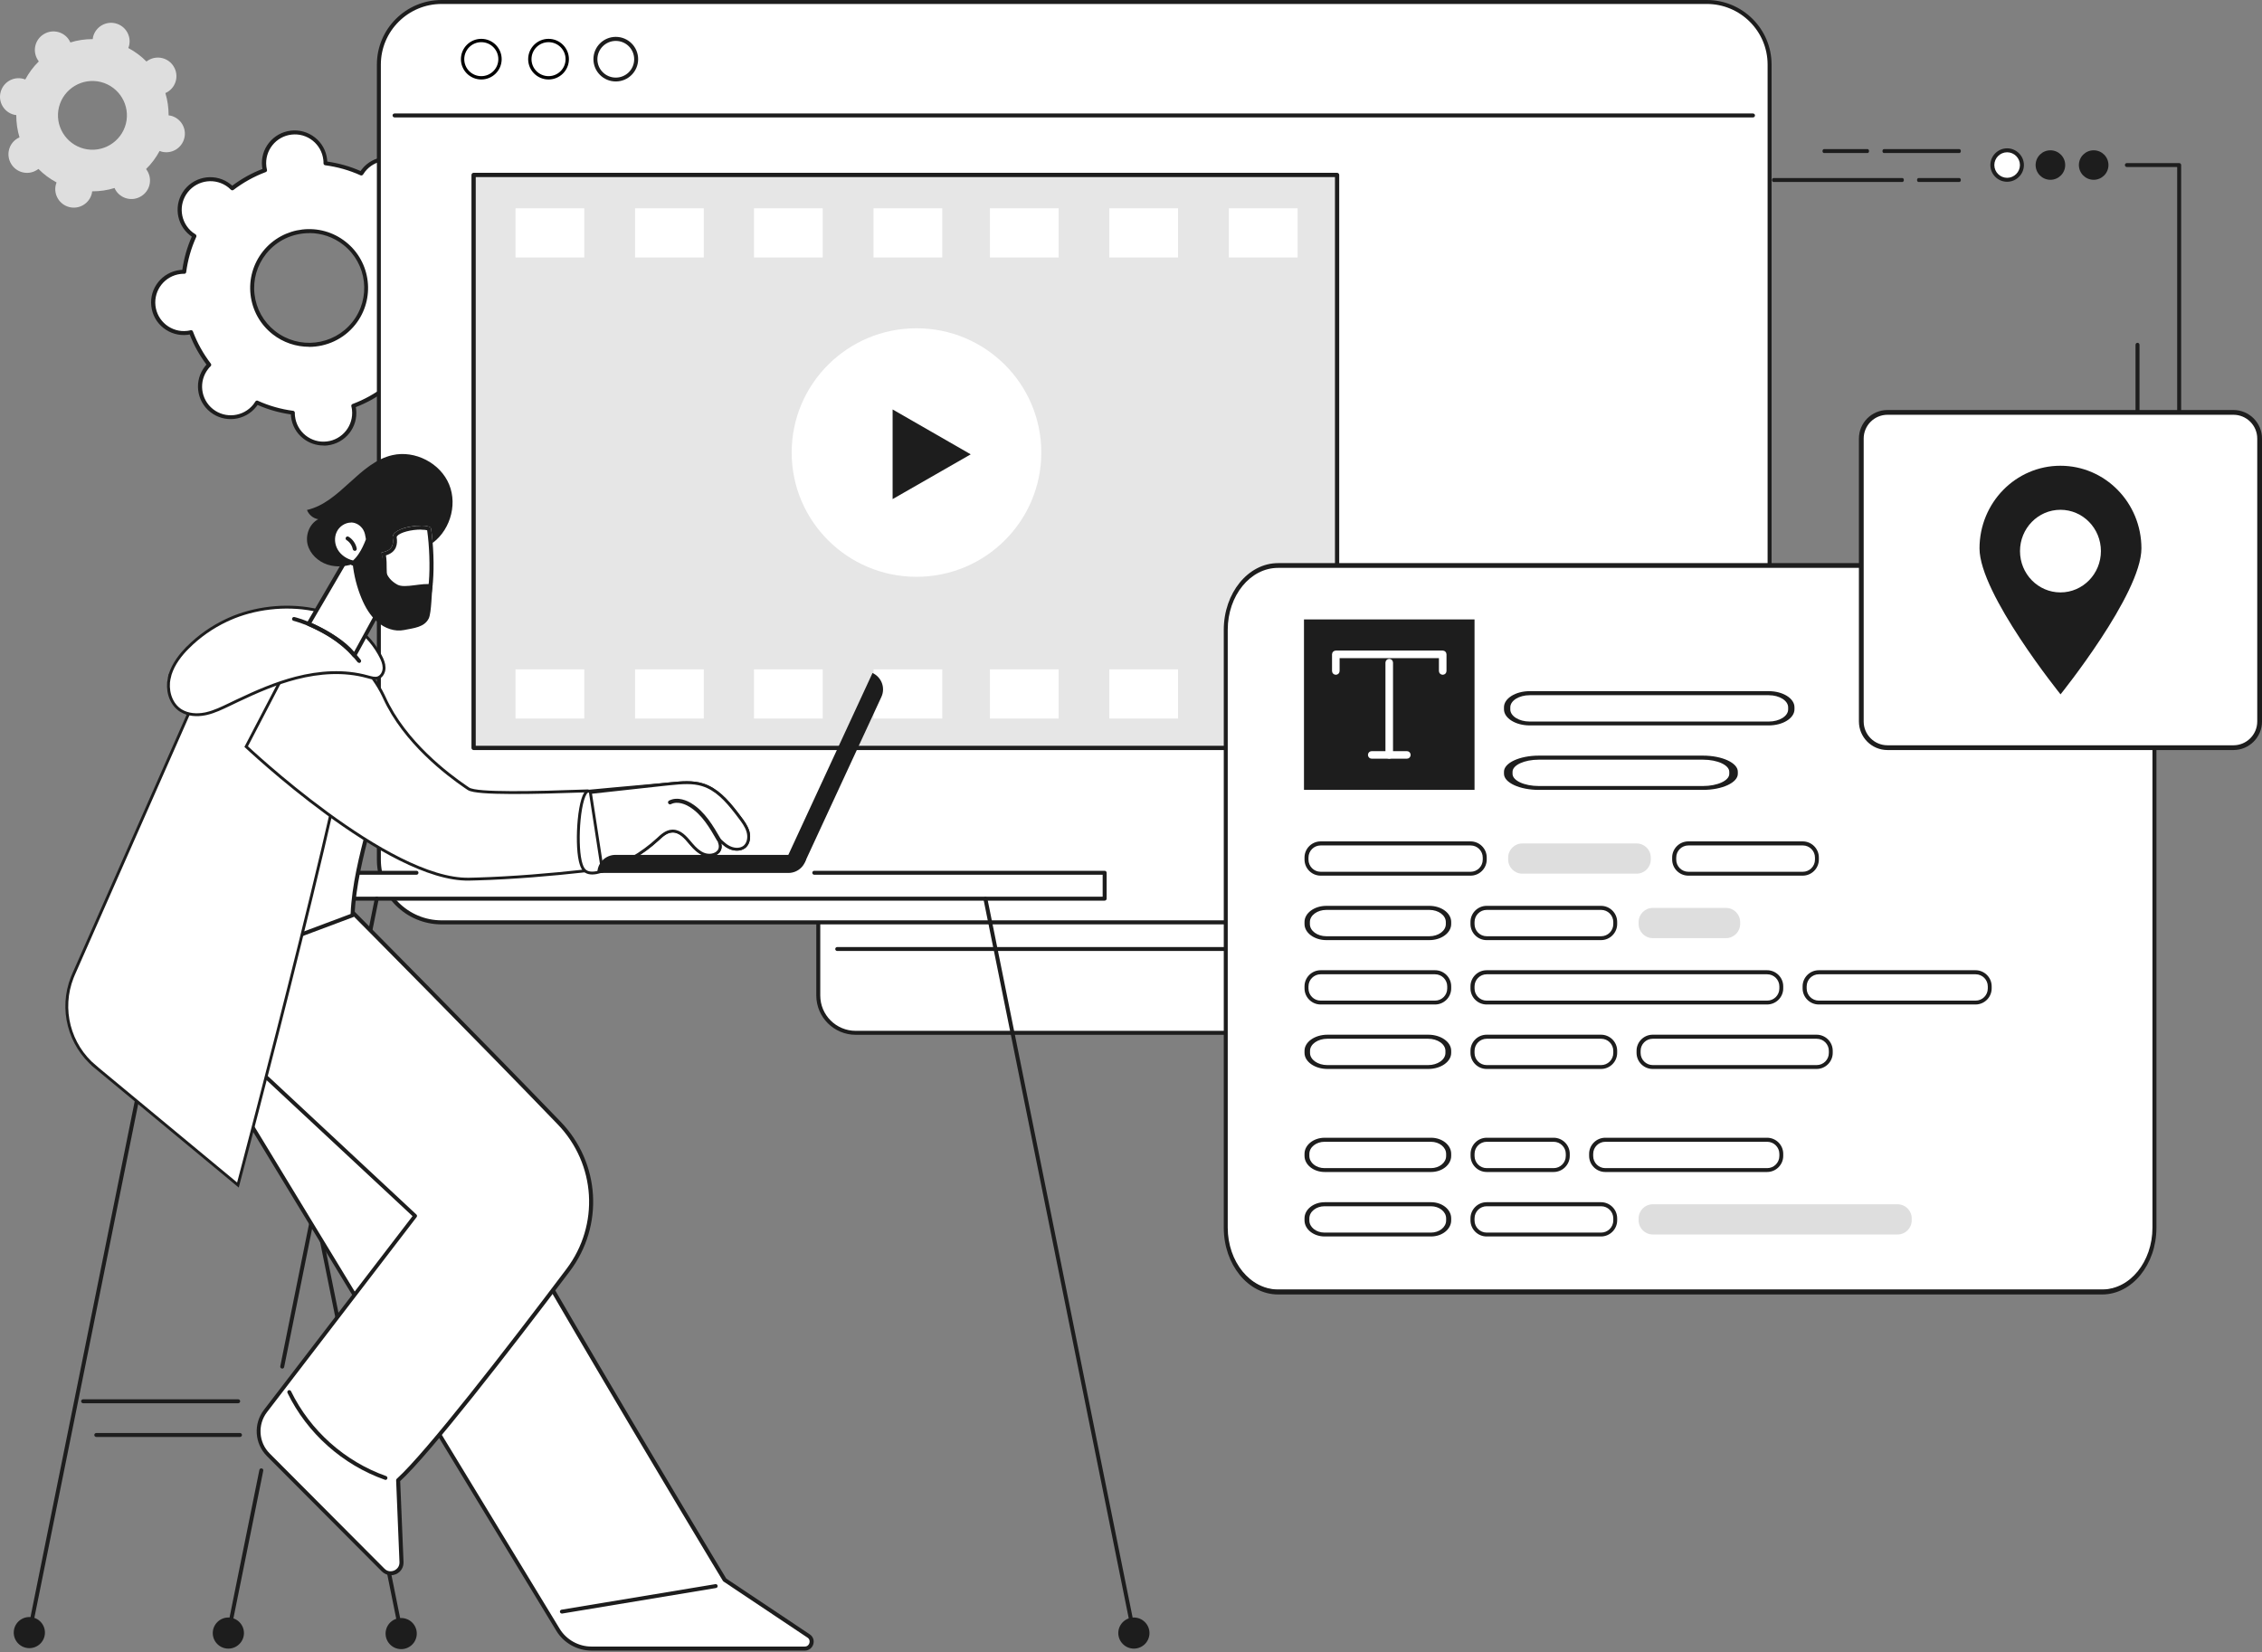 <svg width="475" height="347" viewBox="0 0 475 347" fill="none" xmlns="http://www.w3.org/2000/svg">
<rect x="0" y="0" width="475" height="347" fill="#808080" stroke="none"/>
<path d="M44.456 86.218C47.239 88.427 51.309 87.955 53.505 85.179C53.676 84.972 53.808 84.764 53.96 84.537C56.383 85.632 58.939 86.35 61.514 86.69C61.514 86.954 61.514 87.2 61.551 87.464C61.968 90.995 65.148 93.525 68.689 93.11C72.229 92.695 74.766 89.503 74.349 85.991C74.311 85.727 74.273 85.481 74.217 85.217C76.64 84.311 78.969 83.027 81.07 81.403C81.259 81.592 81.449 81.761 81.657 81.931C84.44 84.141 88.51 83.669 90.706 80.893C92.921 78.117 92.448 74.057 89.665 71.848C89.457 71.678 89.248 71.546 89.021 71.395C90.119 68.978 90.839 66.429 91.179 63.861C91.444 63.861 91.691 63.861 91.956 63.823C95.496 63.408 98.033 60.217 97.616 56.704C97.2 53.173 94.019 50.643 90.479 51.058C90.214 51.096 89.968 51.134 89.703 51.191C88.794 48.755 87.526 46.451 85.897 44.355C86.087 44.166 86.257 43.977 86.428 43.77C88.643 40.994 88.169 36.934 85.386 34.725C82.603 32.516 78.533 32.988 76.337 35.764C76.167 35.971 76.034 36.179 75.883 36.406C73.459 35.31 70.904 34.593 68.329 34.253C68.329 33.989 68.329 33.743 68.291 33.479C67.875 29.948 64.694 27.417 61.154 27.833C57.614 28.248 55.077 31.439 55.493 34.952C55.531 35.216 55.569 35.461 55.626 35.726C53.184 36.632 50.874 37.916 48.773 39.54C48.583 39.351 48.394 39.181 48.186 39.011C45.403 36.802 41.333 37.274 39.136 40.05C36.921 42.826 37.395 46.885 40.178 49.095C40.386 49.265 40.594 49.397 40.821 49.548C39.723 51.965 39.004 54.514 38.663 57.082C38.398 57.082 38.152 57.082 37.887 57.12C34.347 57.535 31.81 60.726 32.226 64.239C32.643 67.769 35.823 70.3 39.364 69.884C39.629 69.847 39.875 69.809 40.14 69.752C41.048 72.188 42.317 74.492 43.945 76.588C43.756 76.776 43.585 76.965 43.415 77.173C41.2 79.949 41.673 84.009 44.456 86.218ZM57.481 69.847C52.294 65.749 51.423 58.234 55.55 53.06C59.658 47.886 67.193 47.018 72.38 51.115C77.568 55.213 78.438 62.728 74.311 67.902C70.203 73.076 62.668 73.944 57.481 69.847Z" fill="white"/>
<path d="M67.932 93.563C66.398 93.563 64.903 93.053 63.672 92.09C62.233 90.957 61.325 89.334 61.117 87.502C61.117 87.351 61.079 87.2 61.079 87.03C58.674 86.69 56.327 86.029 54.093 85.047C53.998 85.179 53.904 85.312 53.809 85.425C51.461 88.389 47.126 88.88 44.173 86.539C41.2 84.198 40.708 79.873 43.056 76.928C43.15 76.814 43.245 76.701 43.359 76.569C41.901 74.624 40.708 72.509 39.837 70.243C39.667 70.281 39.516 70.3 39.383 70.319C37.566 70.526 35.767 70.017 34.328 68.884C32.889 67.751 31.981 66.127 31.773 64.295C31.337 60.538 34.044 57.139 37.812 56.704C37.963 56.704 38.115 56.667 38.285 56.667C38.626 54.269 39.288 51.927 40.273 49.699C40.14 49.605 40.008 49.51 39.894 49.416C36.922 47.074 36.43 42.75 38.777 39.804C41.125 36.84 45.46 36.349 48.413 38.69C48.527 38.785 48.641 38.879 48.773 38.993C50.723 37.539 52.843 36.349 55.115 35.48C55.077 35.31 55.058 35.159 55.039 35.027C54.604 31.27 57.311 27.871 61.079 27.436C62.896 27.229 64.695 27.738 66.133 28.872C67.572 30.004 68.481 31.628 68.689 33.46C68.689 33.611 68.727 33.762 68.727 33.932C71.131 34.272 73.479 34.933 75.713 35.915C75.807 35.782 75.902 35.65 75.997 35.537C77.133 34.102 78.761 33.196 80.597 32.988C82.415 32.78 84.213 33.29 85.652 34.423C87.091 35.556 87.999 37.18 88.208 39.011C88.416 40.824 87.905 42.618 86.769 44.053C86.674 44.166 86.579 44.28 86.466 44.412C87.924 46.357 89.116 48.472 89.987 50.737C90.158 50.7 90.309 50.681 90.442 50.662C92.259 50.454 94.058 50.964 95.496 52.097C96.935 53.23 97.844 54.854 98.052 56.686C98.487 60.443 95.78 63.842 92.013 64.276C91.861 64.276 91.71 64.314 91.54 64.314C91.199 66.712 90.536 69.054 89.552 71.282C89.684 71.376 89.817 71.471 89.93 71.565C92.903 73.906 93.395 78.231 91.047 81.176C88.7 84.141 84.365 84.632 81.411 82.29C81.298 82.196 81.184 82.102 81.052 81.988C79.102 83.442 76.981 84.632 74.709 85.5C74.747 85.67 74.766 85.821 74.785 85.954C75.221 89.711 72.513 93.11 68.746 93.544C68.481 93.582 68.216 93.582 67.951 93.582L67.932 93.563ZM53.96 84.122C54.017 84.122 54.074 84.122 54.131 84.16C56.497 85.236 58.996 85.935 61.552 86.275C61.76 86.293 61.912 86.482 61.912 86.69C61.912 86.954 61.912 87.2 61.95 87.426C62.139 89.031 62.934 90.448 64.183 91.448C65.452 92.449 67.023 92.902 68.613 92.713C71.926 92.336 74.293 89.334 73.914 86.048C73.895 85.821 73.838 85.595 73.782 85.33C73.725 85.123 73.838 84.915 74.047 84.84C76.47 83.933 78.742 82.668 80.805 81.101C80.976 80.969 81.203 80.987 81.354 81.138C81.544 81.327 81.733 81.497 81.903 81.629C84.516 83.688 88.302 83.253 90.385 80.648C92.448 78.042 92.013 74.265 89.4 72.188C89.23 72.056 89.041 71.924 88.794 71.773C88.624 71.659 88.548 71.433 88.624 71.244C89.703 68.884 90.404 66.391 90.744 63.842C90.763 63.634 90.953 63.483 91.161 63.483C91.426 63.483 91.672 63.483 91.899 63.446C95.212 63.068 97.579 60.066 97.2 56.78C97.011 55.175 96.216 53.759 94.966 52.758C93.698 51.757 92.126 51.304 90.536 51.493C90.309 51.512 90.082 51.568 89.817 51.625C89.609 51.682 89.4 51.568 89.325 51.361C88.416 48.944 87.147 46.678 85.576 44.62C85.444 44.45 85.463 44.223 85.614 44.072C85.803 43.883 85.974 43.713 86.106 43.524C87.11 42.259 87.564 40.692 87.375 39.087C87.185 37.482 86.39 36.066 85.122 35.065C83.853 34.064 82.282 33.611 80.692 33.8C79.083 33.989 77.663 34.782 76.659 36.047C76.527 36.217 76.394 36.406 76.243 36.651C76.129 36.821 75.902 36.897 75.713 36.821C73.346 35.745 70.847 35.046 68.292 34.706C68.083 34.687 67.932 34.498 67.932 34.291C67.932 34.008 67.932 33.781 67.894 33.554C67.705 31.949 66.91 30.533 65.66 29.532C64.392 28.532 62.82 28.078 61.23 28.267C57.917 28.645 55.551 31.647 55.929 34.933C55.948 35.159 56.005 35.386 56.062 35.65C56.119 35.858 56.005 36.066 55.797 36.141C53.373 37.048 51.102 38.313 49.038 39.88C48.868 40.012 48.641 39.993 48.489 39.842C48.3 39.653 48.111 39.483 47.94 39.351C45.328 37.293 41.541 37.727 39.459 40.333C37.395 42.939 37.831 46.715 40.443 48.793C40.614 48.925 40.822 49.057 41.049 49.208C41.219 49.321 41.295 49.548 41.219 49.737C40.14 52.097 39.44 54.59 39.099 57.139C39.08 57.346 38.91 57.516 38.683 57.498C38.417 57.498 38.171 57.498 37.944 57.535C34.631 57.913 32.265 60.915 32.643 64.201C32.833 65.806 33.628 67.222 34.877 68.223C36.146 69.224 37.717 69.677 39.307 69.488C39.535 69.469 39.762 69.412 40.027 69.356C40.235 69.299 40.443 69.412 40.519 69.62C41.428 72.037 42.696 74.303 44.267 76.361C44.4 76.531 44.381 76.758 44.23 76.909C44.04 77.098 43.87 77.268 43.737 77.456C41.674 80.062 42.109 83.839 44.722 85.916C47.334 87.974 51.121 87.54 53.203 84.934C53.336 84.764 53.468 84.575 53.62 84.33C53.695 84.198 53.828 84.122 53.979 84.122H53.96ZM64.903 72.83C62.215 72.83 59.488 71.962 57.217 70.168C54.623 68.109 52.995 65.183 52.616 61.897C52.238 58.612 53.165 55.383 55.21 52.796C59.45 47.452 67.269 46.546 72.608 50.794C77.966 55.024 78.855 62.822 74.615 68.166C72.172 71.244 68.538 72.849 64.884 72.849L64.903 72.83ZM64.941 48.963C61.533 48.963 58.144 50.454 55.872 53.324C53.96 55.741 53.09 58.744 53.449 61.803C53.809 64.862 55.323 67.6 57.747 69.507C62.745 73.453 70.014 72.623 73.99 67.638C77.947 62.653 77.114 55.383 72.116 51.436C69.995 49.756 67.459 48.944 64.941 48.944V48.963Z" fill="#1D1D1D"/>
<path d="M14.546 43.487C16.629 44.015 18.749 42.75 19.279 40.654C19.317 40.503 19.336 40.352 19.355 40.182C20.964 40.182 22.555 39.956 24.05 39.483C24.107 39.635 24.183 39.767 24.258 39.899C25.356 41.749 27.761 42.354 29.597 41.24C31.452 40.144 32.058 37.746 30.941 35.896C30.865 35.764 30.771 35.632 30.676 35.499C31.793 34.404 32.759 33.12 33.516 31.704C33.667 31.761 33.819 31.817 33.97 31.855C36.053 32.384 38.173 31.119 38.703 29.023C39.233 26.945 37.965 24.831 35.882 24.302C35.731 24.264 35.579 24.245 35.409 24.226C35.409 22.621 35.182 21.035 34.727 19.544C34.879 19.487 35.011 19.411 35.144 19.336C36.999 18.241 37.605 15.842 36.488 13.992C35.39 12.142 32.986 11.537 31.149 12.651C31.017 12.727 30.884 12.821 30.752 12.916C29.654 11.802 28.366 10.839 26.947 10.083C27.003 9.932 27.06 9.781 27.098 9.63C27.628 7.553 26.36 5.438 24.277 4.909C22.195 4.381 20.074 5.646 19.544 7.742C19.506 7.893 19.488 8.044 19.469 8.214C17.859 8.214 16.269 8.441 14.774 8.913C14.717 8.762 14.641 8.629 14.565 8.497C13.467 6.647 11.063 6.042 9.227 7.157C7.371 8.252 6.766 10.65 7.882 12.5C7.958 12.633 8.053 12.765 8.148 12.897C7.031 13.992 6.065 15.276 5.308 16.692C5.156 16.636 5.005 16.579 4.853 16.541C2.771 16.012 0.651 17.278 0.121 19.373C-0.41 21.451 0.859 23.566 2.941 24.094C3.093 24.132 3.244 24.151 3.415 24.17C3.415 25.775 3.642 27.361 4.096 28.853C3.945 28.909 3.812 28.985 3.68 29.06C1.824 30.155 1.219 32.554 2.336 34.404C3.434 36.255 5.838 36.859 7.674 35.745C7.807 35.669 7.939 35.575 8.072 35.48C9.17 36.594 10.457 37.557 11.877 38.313C11.82 38.464 11.764 38.615 11.726 38.766C11.195 40.843 12.464 42.958 14.546 43.487ZM17.651 31.232C13.77 30.25 11.423 26.322 12.388 22.47C13.373 18.599 17.31 16.258 21.172 17.221C25.053 18.203 27.401 22.13 26.435 25.982C25.451 29.853 21.513 32.195 17.651 31.232Z" fill="#DEDEDE"/>
<path d="M439.654 37.759C441.368 37.759 442.758 36.372 442.758 34.662C442.758 32.952 441.368 31.565 439.654 31.565C437.939 31.565 436.549 32.952 436.549 34.662C436.549 36.372 437.939 37.759 439.654 37.759Z" fill="#1D1D1D"/>
<path d="M430.568 37.759C432.282 37.759 433.672 36.372 433.672 34.662C433.672 32.952 432.282 31.565 430.568 31.565C428.853 31.565 427.463 32.952 427.463 34.662C427.463 36.372 428.853 37.759 430.568 37.759Z" fill="#1D1D1D"/>
<path d="M421.478 37.759C423.193 37.759 424.583 36.372 424.583 34.662C424.583 32.952 423.193 31.565 421.478 31.565C419.763 31.565 418.373 32.952 418.373 34.662C418.373 36.372 419.763 37.759 421.478 37.759Z" fill="white"/>
<path d="M421.48 38.174C419.53 38.174 417.959 36.588 417.959 34.662C417.959 32.736 419.549 31.15 421.48 31.15C423.411 31.15 425.002 32.736 425.002 34.662C425.002 36.588 423.411 38.174 421.48 38.174ZM421.48 31.98C420.004 31.98 418.792 33.189 418.792 34.662C418.792 36.135 420.004 37.343 421.48 37.343C422.957 37.343 424.169 36.135 424.169 34.662C424.169 33.189 422.957 31.98 421.48 31.98Z" fill="#1D1D1D"/>
<path d="M457.604 92.631C457.377 92.631 457.187 92.442 457.187 92.216V35.077H446.624C446.396 35.077 446.207 34.888 446.207 34.662C446.207 34.435 446.396 34.246 446.624 34.246H457.604C457.831 34.246 458.02 34.435 458.02 34.662V92.216C458.02 92.442 457.831 92.631 457.604 92.631Z" fill="#1D1D1D"/>
<path d="M448.858 116.216C448.631 116.216 448.441 116.027 448.441 115.8V72.408C448.441 72.181 448.631 71.993 448.858 71.993C449.085 71.993 449.274 72.181 449.274 72.408V115.8C449.274 116.027 449.085 116.216 448.858 116.216Z" fill="#1D1D1D"/>
<path d="M399.474 38.221H372.423C372.249 38.221 372.104 38.032 372.104 37.806C372.104 37.579 372.249 37.391 372.423 37.391H399.474C399.648 37.391 399.793 37.579 399.793 37.806C399.793 38.032 399.648 38.221 399.474 38.221Z" fill="#1D1D1D"/>
<path d="M411.439 38.221H402.882C402.708 38.221 402.562 38.032 402.562 37.806C402.562 37.58 402.708 37.391 402.882 37.391H411.439C411.613 37.391 411.758 37.58 411.758 37.806C411.758 38.032 411.613 38.221 411.439 38.221Z" fill="#1D1D1D"/>
<path d="M392.164 32.141H383.026C382.852 32.141 382.707 31.952 382.707 31.726C382.707 31.499 382.852 31.311 383.026 31.311H392.164C392.338 31.311 392.483 31.499 392.483 31.726C392.483 31.952 392.338 32.141 392.164 32.141Z" fill="#1D1D1D"/>
<path d="M411.441 32.141H395.616C395.442 32.141 395.297 31.952 395.297 31.726C395.297 31.499 395.442 31.311 395.616 31.311H411.441C411.615 31.311 411.76 31.499 411.76 31.726C411.76 31.952 411.615 32.141 411.441 32.141Z" fill="#1D1D1D"/>
<path d="M270.578 216.904H179.687C175.352 216.904 171.83 213.392 171.83 209.068V188.656H278.453V209.068C278.453 213.392 274.932 216.904 270.597 216.904H270.578Z" fill="white"/>
<path d="M270.58 217.32H179.689C175.127 217.32 171.416 213.619 171.416 209.068V188.656C171.416 188.429 171.605 188.241 171.833 188.241H278.455C278.682 188.241 278.872 188.429 278.872 188.656V209.068C278.872 213.619 275.161 217.32 270.599 217.32H270.58ZM172.249 189.071V209.068C172.249 213.166 175.581 216.489 179.689 216.489H270.58C274.688 216.489 278.02 213.166 278.02 209.068V189.071H172.23H172.249Z" fill="#1D1D1D"/>
<path d="M274.481 199.721H175.809C175.582 199.721 175.393 199.532 175.393 199.305C175.393 199.079 175.582 198.89 175.809 198.89H274.481C274.708 198.89 274.897 199.079 274.897 199.305C274.897 199.532 274.708 199.721 274.481 199.721Z" fill="#1D1D1D"/>
<path d="M358.438 0.415H92.733C85.456 0.415 79.557 6.299 79.557 13.558V180.574C79.557 187.832 85.456 193.716 92.733 193.716H358.438C365.715 193.716 371.614 187.832 371.614 180.574V13.558C371.614 6.299 365.715 0.415 358.438 0.415Z" fill="white"/>
<path d="M358.421 194.132H92.736C85.239 194.132 79.143 188.052 79.143 180.574V13.558C79.143 6.08 85.239 0 92.736 0H358.421C365.918 0 372.014 6.08 372.014 13.558V180.555C372.014 188.033 365.918 194.113 358.421 194.113V194.132ZM92.736 0.831C85.693 0.831 79.976 6.552 79.976 13.558V180.555C79.976 187.58 85.712 193.282 92.736 193.282H358.421C365.464 193.282 371.181 187.561 371.181 180.555V13.558C371.181 6.533 365.445 0.831 358.421 0.831H92.736Z" fill="#1D1D1D"/>
<path d="M368.094 24.66H82.852C82.625 24.66 82.436 24.471 82.436 24.245C82.436 24.018 82.625 23.83 82.852 23.83H368.113C368.34 23.83 368.53 24.018 368.53 24.245C368.53 24.471 368.34 24.66 368.113 24.66H368.094Z" fill="#1D1D1D"/>
<path d="M101.067 8.507C103.238 8.507 104.996 10.262 104.996 12.425C104.996 14.588 103.238 16.342 101.067 16.342C98.897 16.342 97.139 14.587 97.139 12.425C97.139 10.262 98.897 8.507 101.067 8.507Z" fill="white" stroke="black" stroke-width="0.7"/>
<path d="M115.188 8.507C117.359 8.507 119.117 10.262 119.117 12.425C119.117 14.588 117.359 16.342 115.188 16.342C113.018 16.342 111.26 14.587 111.26 12.425C111.26 10.262 113.018 8.507 115.188 8.507Z" fill="white" stroke="black" stroke-width="0.7"/>
<path d="M129.31 17.108C126.717 17.108 124.615 15.012 124.615 12.425C124.615 9.838 126.717 7.742 129.31 7.742C131.904 7.742 134.005 9.838 134.005 12.425C134.005 15.012 131.904 17.108 129.31 17.108ZM129.31 8.592C127.19 8.592 125.448 10.31 125.448 12.444C125.448 14.577 127.171 16.296 129.31 16.296C131.45 16.296 133.172 14.577 133.172 12.444C133.172 10.31 131.45 8.592 129.31 8.592Z" fill="#1D1D1D"/>
<path d="M280.249 36.721H99.852V157.069H280.249V36.721Z" fill="#E6E6E6"/>
<path d="M280.773 157.519H99.454C99.209 157.519 99.004 157.314 99.004 157.069V36.742C99.004 36.497 99.209 36.292 99.454 36.292H280.773C281.018 36.292 281.223 36.497 281.223 36.742V157.069C281.223 157.314 281.018 157.519 280.773 157.519ZM99.905 156.62H280.322V37.191H99.905V156.62Z" fill="#1D1D1D"/>
<path d="M192.455 121.134C206.93 121.134 218.664 109.45 218.664 95.037C218.664 80.624 206.93 68.94 192.455 68.94C177.98 68.94 166.246 80.624 166.246 95.037C166.246 109.45 177.98 121.134 192.455 121.134Z" fill="white"/>
<path d="M203.844 95.415L187.441 85.99V104.818L203.844 95.415Z" fill="#1D1D1D"/>
<path d="M122.69 43.745H108.258V54.077H122.69V43.745Z" fill="white"/>
<path d="M147.788 43.745H133.355V54.077H147.788V43.745Z" fill="white"/>
<path d="M172.765 43.745H158.332V54.077H172.765V43.745Z" fill="white"/>
<path d="M197.864 43.745H183.432V54.077H197.864V43.745Z" fill="white"/>
<path d="M222.308 43.745H207.875V54.077H222.308V43.745Z" fill="white"/>
<path d="M247.384 43.745H232.951V54.077H247.384V43.745Z" fill="white"/>
<path d="M272.481 43.745H258.049V54.077H272.481V43.745Z" fill="white"/>
<path d="M122.69 140.571H108.258V150.903H122.69V140.571Z" fill="white"/>
<path d="M147.788 140.571H133.355V150.903H147.788V140.571Z" fill="white"/>
<path d="M172.765 140.571H158.332V150.903H172.765V140.571Z" fill="white"/>
<path d="M197.864 140.571H183.432V150.903H197.864V140.571Z" fill="white"/>
<path d="M222.308 140.571H207.875V150.903H222.308V140.571Z" fill="white"/>
<path d="M247.384 140.571H232.951V150.903H247.384V140.571Z" fill="white"/>
<path d="M272.481 140.571H258.049V150.903H272.481V140.571Z" fill="white"/>
<path d="M441.431 118.75H268.377C262.313 118.75 257.396 124.775 257.396 132.207V257.403C257.396 264.835 262.313 270.859 268.377 270.859H441.431C447.495 270.859 452.411 264.835 452.411 257.403V132.207C452.411 124.775 447.495 118.75 441.431 118.75Z" fill="white"/>
<path d="M441.433 271.853H268.379C262.094 271.853 256.982 265.569 256.982 257.843V132.271C256.982 124.545 262.094 118.262 268.379 118.262H441.433C447.718 118.262 452.83 124.545 452.83 132.271V257.843C452.83 265.569 447.718 271.853 441.433 271.853ZM268.379 119.262C262.548 119.262 257.815 125.08 257.815 132.248V257.82C257.815 264.988 262.548 270.805 268.379 270.805H441.433C447.264 270.805 451.997 264.988 451.997 257.82V132.248C451.997 125.08 447.264 119.262 441.433 119.262H268.379Z" fill="#1D1D1D"/>
<path d="M308.81 183.896H277.326C275.471 183.896 273.938 182.385 273.938 180.516V180.082C273.938 178.231 275.452 176.702 277.326 176.702H308.81C310.665 176.702 312.198 178.212 312.198 180.082V180.516C312.198 182.366 310.684 183.896 308.81 183.896ZM277.326 177.551C275.925 177.551 274.77 178.684 274.77 180.1V180.535C274.77 181.932 275.906 183.084 277.326 183.084H308.81C310.21 183.084 311.365 181.951 311.365 180.535V180.1C311.365 178.703 310.229 177.551 308.81 177.551H277.326Z" fill="#1D1D1D"/>
<path d="M371.42 152.346H321.225C318.267 152.346 315.822 150.835 315.822 148.966V148.532C315.822 146.681 318.237 145.152 321.225 145.152H371.42C374.378 145.152 376.823 146.662 376.823 148.532V148.966C376.823 150.816 374.408 152.346 371.42 152.346ZM321.225 146.001C318.992 146.001 317.15 147.134 317.15 148.551V148.985C317.15 150.382 318.961 151.534 321.225 151.534H371.42C373.654 151.534 375.495 150.401 375.495 148.985V148.551C375.495 147.153 373.684 146.001 371.42 146.001H321.225Z" fill="#1D1D1D"/>
<path d="M300.152 197.435H278.524C276.013 197.435 273.938 195.924 273.938 194.055V193.62C273.938 191.77 275.987 190.24 278.524 190.24H300.152C302.663 190.24 304.738 191.751 304.738 193.62V194.055C304.738 195.905 302.688 197.435 300.152 197.435ZM278.524 191.09C276.628 191.09 275.065 192.223 275.065 193.639V194.074C275.065 195.471 276.602 196.623 278.524 196.623H300.152C302.048 196.623 303.611 195.49 303.611 194.074V193.639C303.611 192.242 302.073 191.09 300.152 191.09H278.524Z" fill="#1D1D1D"/>
<path d="M357.616 165.885H323.135C319.131 165.885 315.822 164.374 315.822 162.505V162.07C315.822 160.22 319.091 158.691 323.135 158.691H357.616C361.62 158.691 364.929 160.201 364.929 162.07V162.505C364.929 164.355 361.661 165.885 357.616 165.885ZM323.135 159.54C320.112 159.54 317.62 160.673 317.62 162.089V162.524C317.62 163.921 320.071 165.073 323.135 165.073H357.616C360.64 165.073 363.132 163.94 363.132 162.524V162.089C363.132 160.692 360.68 159.54 357.616 159.54H323.135Z" fill="#1D1D1D"/>
<path d="M301.35 210.955H277.326C275.471 210.955 273.938 209.444 273.938 207.575V207.14C273.938 205.29 275.452 203.76 277.326 203.76H301.35C303.206 203.76 304.739 205.271 304.739 207.14V207.575C304.739 209.425 303.225 210.955 301.35 210.955ZM277.326 204.61C275.925 204.61 274.77 205.743 274.77 207.159V207.593C274.77 208.991 275.906 210.143 277.326 210.143H301.35C302.751 210.143 303.906 209.01 303.906 207.593V207.159C303.906 205.762 302.77 204.61 301.35 204.61H277.326Z" fill="#1D1D1D"/>
<path d="M299.923 224.493H278.753C276.116 224.493 273.938 222.983 273.938 221.113V220.679C273.938 218.829 276.089 217.299 278.753 217.299H299.923C302.559 217.299 304.738 218.81 304.738 220.679V221.113C304.738 222.964 302.586 224.493 299.923 224.493ZM278.726 218.149C276.735 218.149 275.094 219.282 275.094 220.698V221.132C275.094 222.53 276.708 223.681 278.726 223.681H299.896C301.887 223.681 303.528 222.549 303.528 221.132V220.698C303.528 219.301 301.914 218.149 299.896 218.149H278.726Z" fill="#1D1D1D"/>
<path d="M300.512 246.133H278.162C275.849 246.133 273.938 244.622 273.938 242.753V242.319C273.938 240.468 275.826 238.939 278.162 238.939H300.512C302.825 238.939 304.737 240.449 304.737 242.319V242.753C304.737 244.603 302.849 246.133 300.512 246.133ZM278.138 239.788C276.392 239.788 274.952 240.921 274.952 242.338V242.772C274.952 244.169 276.368 245.321 278.138 245.321H300.489C302.235 245.321 303.675 244.188 303.675 242.772V242.338C303.675 240.94 302.259 239.788 300.489 239.788H278.138Z" fill="#1D1D1D"/>
<path d="M300.512 259.672H278.162C275.849 259.672 273.938 258.161 273.938 256.292V255.858C273.938 254.007 275.826 252.478 278.162 252.478H300.512C302.825 252.478 304.737 253.988 304.737 255.858V256.292C304.737 258.142 302.849 259.672 300.512 259.672ZM278.138 253.327C276.392 253.327 274.952 254.46 274.952 255.876V256.311C274.952 257.708 276.368 258.86 278.138 258.86H300.489C302.235 258.86 303.675 257.727 303.675 256.311V255.876C303.675 254.479 302.259 253.327 300.489 253.327H278.138Z" fill="#1D1D1D"/>
<path d="M343.681 177.136H319.675C318.034 177.136 316.703 178.463 316.703 180.1V180.516C316.703 182.153 318.034 183.48 319.675 183.48H343.681C345.322 183.48 346.653 182.153 346.653 180.516V180.1C346.653 178.463 345.322 177.136 343.681 177.136Z" fill="#DEDEDE"/>
<path d="M336.202 190.675H312.197C310.555 190.675 309.225 192.002 309.225 193.639V194.055C309.225 195.692 310.555 197.019 312.197 197.019H336.202C337.844 197.019 339.174 195.692 339.174 194.055V193.639C339.174 192.002 337.844 190.675 336.202 190.675Z" fill="white"/>
<path d="M336.202 197.435H312.178C310.323 197.435 308.789 195.924 308.789 194.055V193.62C308.789 191.77 310.304 190.24 312.178 190.24H336.202C338.057 190.24 339.591 191.751 339.591 193.62V194.055C339.591 195.905 338.076 197.435 336.202 197.435ZM312.197 191.09C310.796 191.09 309.641 192.223 309.641 193.639V194.074C309.641 195.471 310.777 196.623 312.197 196.623H336.221C337.622 196.623 338.777 195.49 338.777 194.074V193.639C338.777 192.242 337.641 191.09 336.221 191.09H312.197Z" fill="#1D1D1D"/>
<path d="M371.074 204.195H312.197C310.555 204.195 309.225 205.522 309.225 207.159V207.575C309.225 209.212 310.555 210.539 312.197 210.539H371.074C372.716 210.539 374.046 209.212 374.046 207.575V207.159C374.046 205.522 372.716 204.195 371.074 204.195Z" fill="white"/>
<path d="M371.074 210.955H312.178C310.323 210.955 308.789 209.444 308.789 207.575V207.14C308.789 205.29 310.304 203.76 312.178 203.76H371.074C372.929 203.76 374.463 205.271 374.463 207.14V207.575C374.463 209.425 372.948 210.955 371.074 210.955ZM312.197 204.61C310.796 204.61 309.641 205.743 309.641 207.159V207.593C309.641 208.991 310.777 210.143 312.197 210.143H371.093C372.494 210.143 373.649 209.01 373.649 207.593V207.159C373.649 205.762 372.513 204.61 371.093 204.61H312.197Z" fill="#1D1D1D"/>
<path d="M336.202 217.733H312.197C310.555 217.733 309.225 219.061 309.225 220.698V221.113C309.225 222.751 310.555 224.078 312.197 224.078H336.202C337.844 224.078 339.174 222.751 339.174 221.113V220.698C339.174 219.061 337.844 217.733 336.202 217.733Z" fill="white"/>
<path d="M336.202 224.493H312.178C310.323 224.493 308.789 222.983 308.789 221.113V220.679C308.789 218.829 310.304 217.299 312.178 217.299H336.202C338.057 217.299 339.591 218.81 339.591 220.679V221.113C339.591 222.964 338.076 224.493 336.202 224.493ZM312.197 218.149C310.796 218.149 309.641 219.282 309.641 220.698V221.132C309.641 222.53 310.777 223.681 312.197 223.681H336.221C337.622 223.681 338.777 222.548 338.777 221.132V220.698C338.777 219.301 337.641 218.149 336.221 218.149H312.197Z" fill="#1D1D1D"/>
<path d="M326.225 239.373H312.197C310.555 239.373 309.225 240.7 309.225 242.338V242.753C309.225 244.39 310.555 245.718 312.197 245.718H326.225C327.867 245.718 329.197 244.39 329.197 242.753V242.338C329.197 240.7 327.867 239.373 326.225 239.373Z" fill="white"/>
<path d="M326.247 246.133H312.199C310.344 246.133 308.811 244.622 308.811 242.753V242.319C308.811 240.468 310.325 238.939 312.199 238.939H326.247C328.102 238.939 329.635 240.449 329.635 242.319V242.753C329.635 244.603 328.121 246.133 326.247 246.133ZM312.199 239.788C310.798 239.788 309.644 240.921 309.644 242.337V242.772C309.644 244.169 310.779 245.321 312.199 245.321H326.247C327.647 245.321 328.802 244.188 328.802 242.772V242.337C328.802 240.94 327.666 239.788 326.247 239.788H312.199Z" fill="#1D1D1D"/>
<path d="M336.202 252.912H312.197C310.555 252.912 309.225 254.239 309.225 255.876V256.292C309.225 257.929 310.555 259.256 312.197 259.256H336.202C337.844 259.256 339.174 257.929 339.174 256.292V255.876C339.174 254.239 337.844 252.912 336.202 252.912Z" fill="white"/>
<path d="M336.202 259.672H312.178C310.323 259.672 308.789 258.161 308.789 256.292V255.858C308.789 254.007 310.304 252.478 312.178 252.478H336.202C338.057 252.478 339.591 253.988 339.591 255.858V256.292C339.591 258.142 338.076 259.672 336.202 259.672ZM312.197 253.327C310.796 253.327 309.641 254.46 309.641 255.876V256.311C309.641 257.708 310.777 258.86 312.197 258.86H336.221C337.622 258.86 338.777 257.727 338.777 256.311V255.876C338.777 254.479 337.641 253.327 336.221 253.327H312.197Z" fill="#1D1D1D"/>
<path d="M378.554 177.136H354.548C352.907 177.136 351.576 178.463 351.576 180.1V180.516C351.576 182.153 352.907 183.48 354.548 183.48H378.554C380.195 183.48 381.526 182.153 381.526 180.516V180.1C381.526 178.463 380.195 177.136 378.554 177.136Z" fill="white"/>
<path d="M378.554 183.896H354.529C352.674 183.896 351.141 182.385 351.141 180.516V180.082C351.141 178.231 352.655 176.702 354.529 176.702H378.554C380.409 176.702 381.942 178.212 381.942 180.082V180.516C381.942 182.366 380.428 183.896 378.554 183.896ZM354.548 177.551C353.147 177.551 351.993 178.684 351.993 180.1V180.535C351.993 181.932 353.128 183.084 354.548 183.084H378.573C379.973 183.084 381.128 181.951 381.128 180.535V180.1C381.128 178.703 379.992 177.551 378.573 177.551H354.548Z" fill="#1D1D1D"/>
<path d="M362.442 190.675H347.07C345.428 190.675 344.098 192.002 344.098 193.639V194.055C344.098 195.692 345.428 197.019 347.07 197.019H362.442C364.084 197.019 365.415 195.692 365.415 194.055V193.639C365.415 192.002 364.084 190.675 362.442 190.675Z" fill="#DEDEDE"/>
<path d="M414.844 204.195H381.941C380.3 204.195 378.969 205.522 378.969 207.159V207.575C378.969 209.212 380.3 210.539 381.941 210.539H414.844C416.486 210.539 417.816 209.212 417.816 207.575V207.159C417.816 205.522 416.486 204.195 414.844 204.195Z" fill="white"/>
<path d="M414.844 210.955H381.922C380.067 210.955 378.533 209.444 378.533 207.575V207.14C378.533 205.29 380.048 203.76 381.922 203.76H414.844C416.699 203.76 418.233 205.271 418.233 207.14V207.575C418.233 209.425 416.718 210.955 414.844 210.955ZM381.941 204.61C380.54 204.61 379.385 205.743 379.385 207.159V207.593C379.385 208.991 380.521 210.143 381.941 210.143H414.863C416.264 210.143 417.419 209.01 417.419 207.593V207.159C417.419 205.762 416.283 204.61 414.863 204.61H381.941Z" fill="#1D1D1D"/>
<path d="M381.469 217.733H347.07C345.428 217.733 344.098 219.061 344.098 220.698V221.113C344.098 222.751 345.428 224.078 347.07 224.078H381.469C383.11 224.078 384.441 222.751 384.441 221.113V220.698C384.441 219.061 383.11 217.733 381.469 217.733Z" fill="white"/>
<path d="M381.469 224.493H347.051C345.196 224.493 343.662 222.983 343.662 221.113V220.679C343.662 218.829 345.177 217.299 347.051 217.299H381.469C383.324 217.299 384.857 218.81 384.857 220.679V221.113C384.857 222.964 383.343 224.493 381.469 224.493ZM347.07 218.149C345.669 218.149 344.514 219.282 344.514 220.698V221.132C344.514 222.53 345.65 223.681 347.07 223.681H381.487C382.888 223.681 384.043 222.548 384.043 221.132V220.698C384.043 219.301 382.907 218.149 381.487 218.149H347.07Z" fill="#1D1D1D"/>
<path d="M371.074 239.373H337.111C335.469 239.373 334.139 240.7 334.139 242.338V242.753C334.139 244.39 335.469 245.718 337.111 245.718H371.074C372.716 245.718 374.046 244.39 374.046 242.753V242.338C374.046 240.7 372.716 239.373 371.074 239.373Z" fill="white"/>
<path d="M371.074 246.133H337.092C335.237 246.133 333.703 244.622 333.703 242.753V242.319C333.703 240.468 335.218 238.939 337.092 238.939H371.074C372.929 238.939 374.463 240.449 374.463 242.319V242.753C374.463 244.603 372.948 246.133 371.074 246.133ZM337.111 239.788C335.71 239.788 334.555 240.921 334.555 242.337V242.772C334.555 244.169 335.691 245.321 337.111 245.321H371.093C372.494 245.321 373.649 244.188 373.649 242.772V242.337C373.649 240.94 372.513 239.788 371.093 239.788H337.111Z" fill="#1D1D1D"/>
<path d="M398.469 252.912H347.07C345.428 252.912 344.098 254.239 344.098 255.876V256.292C344.098 257.929 345.428 259.256 347.07 259.256H398.469C400.111 259.256 401.441 257.929 401.441 256.292V255.876C401.441 254.239 400.111 252.912 398.469 252.912Z" fill="#DEDEDE"/>
<g clip-path="url(#clip0_706_28)">
<path d="M309.64 130.081H273.824V165.885H309.64V130.081Z" fill="#1D1D1D"/>
<path d="M302.957 136.879C303.264 136.879 303.502 137.118 303.502 137.425V140.913C303.502 141.22 303.264 141.459 302.957 141.459C302.65 141.459 302.411 141.22 302.411 140.913V137.97H281.056V140.913C281.056 141.22 280.817 141.459 280.511 141.459C280.204 141.459 279.965 141.22 279.965 140.913V137.425C279.965 137.118 280.204 136.879 280.511 136.879H302.957Z" fill="white" stroke="white" stroke-width="0.5"/>
<path d="M291.728 138.624C292.034 138.624 292.272 138.863 292.272 139.169V158.542C292.272 158.848 292.034 159.086 291.728 159.086C291.421 159.086 291.182 158.848 291.182 158.542V139.169C291.182 138.862 291.421 138.624 291.728 138.624Z" fill="white" stroke="white" stroke-width="0.5"/>
<path d="M295.428 157.996C295.734 157.996 295.973 158.234 295.973 158.541C295.973 158.848 295.734 159.086 295.428 159.086H288.054C287.747 159.086 287.508 158.848 287.508 158.541C287.508 158.234 287.747 157.996 288.054 157.996H295.428Z" fill="white" stroke="white" stroke-width="0.5"/>
</g>
<path d="M396.357 86.608H469.001C472.038 86.609 474.501 89.071 474.501 92.108V151.519C474.501 154.556 472.038 157.018 469.001 157.019H396.357C393.32 157.019 390.857 154.556 390.857 151.519V92.108C390.857 89.071 393.32 86.608 396.357 86.608Z" fill="white" stroke="#1D1D1D"/>
<g clip-path="url(#clip1_706_28)">
<path d="M449.68 115.155C449.68 124.731 432.697 145.822 432.697 145.822C432.697 145.813 415.68 124.748 415.68 115.172C415.68 105.588 423.282 97.814 432.671 97.814C442.06 97.814 449.671 105.57 449.68 115.155Z" fill="#1D1D1D"/>
<path d="M432.677 124.413C437.37 124.413 441.173 120.529 441.173 115.738C441.173 110.947 437.37 107.063 432.677 107.063C427.985 107.063 424.182 110.947 424.182 115.738C424.182 120.529 427.985 124.413 432.677 124.413Z" fill="white"/>
</g>
<path d="M6.136 343.378C6.117 343.378 6.079 343.378 6.06 343.378C5.833 343.34 5.682 343.114 5.739 342.887L36.559 190.354C36.597 190.127 36.824 189.976 37.051 190.033C37.279 190.07 37.43 190.297 37.373 190.524L6.553 343.038C6.515 343.227 6.344 343.378 6.136 343.378Z" fill="#1D1D1D"/>
<path d="M9.412 343.263C9.633 341.472 8.356 339.842 6.561 339.623C4.765 339.403 3.131 340.676 2.911 342.467C2.69 344.258 3.967 345.887 5.762 346.107C7.558 346.327 9.192 345.054 9.412 343.263Z" fill="#1D1D1D"/>
<path d="M84.246 343.378C84.056 343.378 83.886 343.246 83.829 343.038L53.008 190.505C52.971 190.278 53.103 190.052 53.33 190.014C53.557 189.976 53.766 190.108 53.822 190.335L84.643 342.868C84.681 343.095 84.548 343.322 84.321 343.359C84.302 343.359 84.264 343.359 84.246 343.359V343.378Z" fill="#1D1D1D"/>
<path d="M87.433 343.821C87.849 342.065 86.759 340.305 84.999 339.89C83.239 339.475 81.474 340.562 81.058 342.318C80.642 344.074 81.732 345.834 83.492 346.249C85.252 346.664 87.017 345.577 87.433 343.821Z" fill="#1D1D1D"/>
<path d="M49.997 294.698H17.454C17.226 294.698 17.037 294.509 17.037 294.283C17.037 294.057 17.226 293.868 17.454 293.868H50.016C50.243 293.868 50.432 294.057 50.432 294.283C50.432 294.509 50.243 294.698 50.016 294.698H49.997Z" fill="#1D1D1D"/>
<path d="M50.394 301.779H20.217C19.99 301.779 19.801 301.591 19.801 301.364C19.801 301.138 19.99 300.949 20.217 300.949H50.394C50.621 300.949 50.811 301.138 50.811 301.364C50.811 301.591 50.621 301.779 50.394 301.779Z" fill="#1D1D1D"/>
<path d="M170.986 183.273H231.964V188.73H68.055V183.273H87.46H170.986Z" fill="white"/>
<path d="M231.967 189.145H68.057C67.83 189.145 67.641 188.956 67.641 188.73V183.292C67.641 183.065 67.83 182.876 68.057 182.876H87.462C87.689 182.876 87.879 183.065 87.879 183.292C87.879 183.518 87.689 183.707 87.462 183.707H68.474V188.314H231.55V183.707H170.988C170.761 183.707 170.572 183.518 170.572 183.292C170.572 183.065 170.761 182.876 170.988 182.876H231.967C232.194 182.876 232.383 183.065 232.383 183.292V188.73C232.383 188.956 232.194 189.145 231.967 189.145Z" fill="#1D1D1D"/>
<path d="M47.955 343.378C47.935 343.378 47.898 343.378 47.879 343.378C47.652 343.341 47.5 343.114 47.557 342.887L54.467 308.71C54.505 308.483 54.732 308.332 54.959 308.389C55.186 308.427 55.338 308.653 55.281 308.88L48.371 343.057C48.333 343.246 48.163 343.397 47.955 343.397V343.378Z" fill="#1D1D1D"/>
<path d="M59.255 287.41C59.236 287.41 59.199 287.41 59.179 287.41C58.952 287.373 58.801 287.146 58.858 286.919L78.717 188.635C78.755 188.409 78.982 188.258 79.209 188.314C79.436 188.352 79.588 188.579 79.531 188.805L59.672 287.089C59.634 287.278 59.464 287.429 59.255 287.429V287.41Z" fill="#1D1D1D"/>
<path d="M44.678 342.963C44.678 344.776 46.154 346.23 47.953 346.23C49.751 346.23 51.228 344.757 51.228 342.963C51.228 341.169 49.751 339.696 47.953 339.696C46.154 339.696 44.678 341.169 44.678 342.963Z" fill="#1D1D1D"/>
<path d="M238.083 343.378C237.894 343.378 237.723 343.246 237.666 343.038L206.524 188.862C206.486 188.635 206.619 188.409 206.846 188.371C207.073 188.333 207.3 188.465 207.338 188.692L238.481 342.868C238.518 343.095 238.386 343.322 238.159 343.359C238.14 343.359 238.102 343.359 238.083 343.359V343.378Z" fill="#1D1D1D"/>
<path d="M241.38 342.963C241.38 344.776 239.904 346.23 238.105 346.23C236.307 346.23 234.83 344.757 234.83 342.963C234.83 341.169 236.307 339.696 238.105 339.696C239.904 339.696 241.38 341.169 241.38 342.963Z" fill="#1D1D1D"/>
<path d="M37.197 210.69L117.164 342.283C118.66 344.738 121.31 346.229 124.188 346.229H168.98C170.419 346.229 170.987 344.379 169.794 343.586L152.188 331.822C152.188 331.822 95.696 238.448 76.329 199.7L37.197 210.709V210.69Z" fill="white"/>
<path d="M169 346.645H124.208C121.217 346.645 118.377 345.059 116.825 342.491L36.858 210.898C36.782 210.785 36.782 210.652 36.82 210.539C36.877 210.426 36.971 210.331 37.085 210.294L76.216 199.285C76.406 199.228 76.614 199.323 76.709 199.493C95.602 237.296 150.58 328.329 152.511 331.52L170.041 343.227C170.742 343.699 171.026 344.511 170.78 345.323C170.534 346.116 169.833 346.645 169 346.645ZM37.842 210.936L117.525 342.056C118.926 344.36 121.482 345.795 124.189 345.795H168.981C169.549 345.795 169.871 345.418 169.966 345.059C170.079 344.7 170.022 344.209 169.549 343.907L151.943 332.143C151.886 332.105 151.848 332.068 151.81 332.011C151.242 331.086 95.375 238.674 76.084 200.154L37.804 210.917L37.842 210.936Z" fill="#1D1D1D"/>
<path d="M117.998 338.865C117.79 338.865 117.62 338.714 117.582 338.525C117.544 338.299 117.696 338.091 117.923 338.053L150.22 332.691C150.447 332.653 150.655 332.804 150.693 333.031C150.731 333.257 150.58 333.465 150.353 333.503L118.055 338.865C118.036 338.865 118.017 338.865 117.98 338.865H117.998Z" fill="#1D1D1D"/>
<path d="M117.431 235.842C100.468 218.243 75.857 193.432 71.502 189.051C65.52 192.355 34.832 206.593 34.832 206.593L87.159 255.367L55.733 296.342C53.593 299.117 53.858 303.045 56.338 305.519L80.457 329.726C81.896 331.18 84.395 330.104 84.3 328.046L83.6 310.862C89.866 305.217 107.321 282.614 119.286 266.753C126.347 257.387 125.571 244.301 117.431 235.842Z" fill="white"/>
<path d="M82.048 330.802C81.367 330.802 80.704 330.538 80.174 330.009L56.055 305.802C53.443 303.177 53.178 299.004 55.43 296.077L86.63 255.404L34.568 206.895C34.473 206.8 34.416 206.668 34.435 206.517C34.454 206.385 34.549 206.272 34.662 206.215C34.965 206.064 65.407 191.94 71.314 188.692C71.484 188.598 71.674 188.635 71.806 188.768C76.52 193.526 100.904 218.111 117.734 235.578C126.064 244.226 126.859 257.444 119.627 267.017C106.83 283.974 90.302 305.292 84.036 311.051L84.737 328.046C84.774 329.16 84.169 330.142 83.146 330.595C82.787 330.746 82.427 330.821 82.067 330.821L82.048 330.802ZM35.571 206.706L87.444 255.064C87.595 255.215 87.614 255.442 87.482 255.612L56.055 296.587C54.067 299.193 54.294 302.913 56.623 305.235L80.742 329.443C81.386 330.104 82.219 330.066 82.787 329.821C83.336 329.575 83.922 328.99 83.885 328.064L83.184 310.881C83.184 310.749 83.222 310.636 83.317 310.56C89.432 305.047 106.072 283.577 118.946 266.507C125.932 257.255 125.155 244.49 117.128 236.144C100.563 218.942 76.653 194.829 71.428 189.58C65.388 192.846 39.698 204.799 35.571 206.725V206.706Z" fill="#1D1D1D"/>
<path d="M80.952 310.787C80.914 310.787 80.857 310.787 80.819 310.768C71.94 307.634 64.481 300.987 60.373 292.528C60.278 292.32 60.373 292.074 60.562 291.98C60.771 291.885 61.017 291.98 61.111 292.169C65.125 300.42 72.395 306.916 81.084 309.994C81.293 310.069 81.406 310.315 81.33 310.523C81.274 310.693 81.103 310.806 80.933 310.806L80.952 310.787Z" fill="#1D1D1D"/>
<path d="M80.703 153.797C81.062 160.803 79.662 165.051 77.617 173.057C75.989 179.364 74.285 185.709 74.039 192.242C66.069 195.226 58.117 198.209 50.147 201.192C50.053 189.108 51.416 176.928 55.088 165.504C57.985 156.478 60.465 154.949 64.459 145.791C64.459 145.791 65.311 143.846 69.552 138.219C70.347 137.162 70.972 136.387 71.9 136.293C74.152 136.047 76.254 139.918 77.181 141.656C80.305 147.415 80.646 152.891 80.684 153.816L80.703 153.797Z" fill="white"/>
<path d="M50.149 201.608C50.073 201.608 49.978 201.589 49.922 201.532C49.808 201.457 49.751 201.325 49.732 201.192C49.638 187.993 51.304 175.946 54.692 165.372C56.377 160.104 57.93 157.385 59.709 154.231C60.978 152.003 62.416 149.473 64.082 145.621C64.12 145.545 64.991 143.563 69.232 137.955C69.989 136.935 70.709 135.991 71.863 135.859C74.4 135.594 76.54 139.541 77.562 141.429C80.553 146.962 81.045 152.268 81.121 153.759C81.443 160.009 80.364 164.183 78.698 170.489C78.471 171.32 78.243 172.208 78.016 173.133L77.789 174.039C76.274 179.95 74.703 186.049 74.457 192.223C74.457 192.393 74.343 192.544 74.192 192.601L50.3 201.551C50.243 201.551 50.206 201.57 50.149 201.57V201.608ZM72.109 136.689C72.053 136.689 71.996 136.689 71.939 136.689C71.201 136.765 70.671 137.407 69.876 138.446C65.73 143.94 64.84 145.923 64.821 145.942C63.117 149.832 61.678 152.381 60.41 154.628C58.649 157.744 57.135 160.425 55.469 165.618C52.156 175.946 50.508 187.71 50.546 200.588L73.624 191.94C73.889 185.784 75.46 179.723 76.956 173.869L77.183 172.963C77.429 172.038 77.656 171.15 77.865 170.3C79.55 163.843 80.572 159.953 80.25 153.816C80.174 152.362 79.701 147.226 76.786 141.844C75.934 140.277 74.003 136.689 72.072 136.689H72.109Z" fill="#1D1D1D"/>
<path d="M58.312 131.316C60.503 130.752 62.634 130.623 64.484 131.223V131.225L64.668 131.302H64.669C64.67 131.302 64.671 131.303 64.673 131.304C64.677 131.305 64.682 131.307 64.689 131.31C64.704 131.317 64.727 131.327 64.757 131.34C64.817 131.366 64.907 131.407 65.022 131.461C65.251 131.569 65.582 131.732 65.985 131.948C66.793 132.381 67.89 133.029 69.044 133.888C71.36 135.611 73.873 138.157 74.794 141.49C74.896 141.86 74.908 142.605 74.815 143.727C74.724 144.834 74.534 146.263 74.258 147.971C73.706 151.384 72.814 155.891 71.689 161.112C69.44 171.553 66.263 184.834 63.025 197.903C59.788 210.972 56.493 223.827 54.006 233.415C52.762 238.209 51.721 242.186 50.99 244.965C50.625 246.354 50.338 247.443 50.142 248.185C50.068 248.463 50.008 248.691 49.961 248.869L20.013 224.036H20.014C14.501 219.454 12.566 211.897 15.172 205.275L15.438 204.637L44.45 138.915C44.472 138.897 44.502 138.874 44.538 138.845C44.632 138.769 44.771 138.659 44.95 138.518C45.31 138.238 45.833 137.839 46.485 137.37C47.791 136.431 49.614 135.209 51.679 134.075C53.745 132.941 56.046 131.9 58.312 131.316Z" fill="white" stroke="#1D1D1D" stroke-width="0.6"/>
<path d="M65.158 131.562C65.482 131.727 65.952 131.973 66.529 132.301C67.685 132.956 69.273 133.934 71.002 135.219C74.356 137.714 78.216 141.355 80.483 146.044L80.698 146.501C84.976 155.909 94.054 162.689 97.7 165.196L98.353 165.64C98.61 165.812 99.03 165.934 99.538 166.029C100.059 166.127 100.72 166.204 101.493 166.264C103.041 166.385 105.066 166.441 107.392 166.449C111.932 166.465 117.638 166.302 123.208 166.101C121.734 171.572 121.539 177.377 122.676 182.916C115.928 183.663 107.78 184.371 100.074 184.595L98.515 184.634C94.281 184.723 89.231 183.039 84.013 180.43C78.801 177.825 73.455 174.315 68.64 170.788C63.825 167.262 59.546 163.724 56.472 161.067C54.935 159.739 53.699 158.631 52.848 157.855C52.422 157.468 52.092 157.163 51.869 156.956C51.801 156.892 51.742 156.838 51.694 156.793L64.915 131.441C64.983 131.475 65.065 131.515 65.158 131.562Z" fill="white" stroke="#1D1D1D" stroke-width="0.6"/>
<path d="M140.806 164.594C143.126 164.366 145.43 164.15 147.576 164.827V164.828C150.449 165.74 152.565 168.073 154.489 170.548L155.304 171.615C156.019 172.559 156.695 173.475 157.027 174.528L157.09 174.74C157.375 175.809 157.188 177.012 156.472 177.713L156.32 177.846C155.546 178.463 154.384 178.479 153.39 178.068L153.193 177.98L153.19 177.979L152.981 177.874C152.502 177.619 152.078 177.284 151.657 176.897L150.847 176.151L151.167 177.204C151.322 177.715 151.252 178.313 150.948 178.73L150.885 178.811H150.884C150.207 179.609 148.954 179.789 147.897 179.431L147.688 179.352C146.726 178.95 145.941 178.189 145.215 177.347L144.907 176.983V176.982C144.445 176.427 143.914 175.804 143.309 175.328C142.738 174.881 142.077 174.544 141.315 174.531L141.162 174.533C140.519 174.554 139.954 174.812 139.454 175.148C138.958 175.482 138.504 175.91 138.093 176.292C134.912 179.22 131.105 181.457 126.997 182.787L126.172 183.041L126.171 183.042C125.577 183.218 124.936 183.355 124.34 183.353C123.819 183.351 123.352 183.243 122.975 182.981L122.818 182.859L122.815 182.856L122.656 182.701C122.356 182.369 122.169 181.921 122.018 181.424L121.944 181.172V181.17L121.846 180.786C121.382 178.758 121.322 175.275 121.618 172.176C121.776 170.528 122.033 169.011 122.374 167.899C122.545 167.341 122.733 166.901 122.93 166.601C123.132 166.292 123.306 166.187 123.431 166.173L123.43 166.172C125.222 165.988 132.55 165.342 137.264 164.918L140.805 164.594H140.806Z" fill="white" stroke="#1D1D1D" stroke-width="0.6"/>
<path d="M140.809 164.594C143.129 164.366 145.433 164.15 147.579 164.827V164.828C150.452 165.74 152.568 168.073 154.492 170.548L155.307 171.615C156.021 172.559 156.698 173.475 157.03 174.528L157.092 174.74C157.377 175.809 157.191 177.012 156.474 177.713L156.323 177.846C155.549 178.463 154.387 178.479 153.393 178.068L153.195 177.98L153.192 177.979L152.983 177.874C152.504 177.619 152.08 177.284 151.659 176.897L150.849 176.151L151.169 177.204C151.324 177.715 151.255 178.313 150.951 178.73L150.888 178.811H150.887C150.165 179.662 148.787 179.81 147.691 179.352C146.729 178.95 145.944 178.188 145.218 177.347L144.91 176.983L144.909 176.982C144.447 176.427 143.917 175.804 143.312 175.328C142.741 174.881 142.08 174.544 141.318 174.531L141.165 174.533C140.522 174.554 139.957 174.812 139.457 175.148C138.961 175.482 138.507 175.91 138.096 176.292C134.791 179.333 130.81 181.626 126.52 182.935L123.971 166.429C126.564 166.155 135.389 165.162 139.38 164.741L140.808 164.594H140.809Z" fill="white" stroke="#1D1D1D" stroke-width="0.6"/>
<path d="M150.905 176.702C150.753 176.702 150.621 176.626 150.545 176.494C149.068 173.926 147.421 171.037 144.733 169.413C144.052 168.998 142.348 168.148 140.89 168.884C140.682 168.998 140.436 168.903 140.322 168.696C140.208 168.488 140.303 168.242 140.511 168.129C142.348 167.204 144.373 168.205 145.169 168.696C148.027 170.433 149.826 173.567 151.283 176.079C151.397 176.286 151.321 176.532 151.132 176.645C151.075 176.683 150.999 176.702 150.924 176.702H150.905Z" fill="#1D1D1D"/>
<path d="M48.17 129.996C53.339 127.689 59.846 126.875 65.777 128.024C71.52 129.138 76.694 132.084 79.614 137.264L79.89 137.772L79.892 137.775C80.312 138.561 80.642 139.372 80.653 140.195L80.651 140.359C80.619 141.186 80.175 141.995 79.499 142.299L79.36 142.353C79.044 142.455 78.698 142.455 78.324 142.397C77.945 142.339 77.564 142.228 77.166 142.121H77.165C72.292 140.763 67.069 141.13 62.19 142.385C57.922 143.482 53.877 145.248 49.914 147.127L48.221 147.938C46.614 148.703 45.032 149.48 43.35 149.862L43.012 149.934C41.318 150.261 39.495 150.129 38.067 149.274L37.787 149.095V149.094L37.601 148.958C35.711 147.515 35.027 144.807 35.523 142.417L35.524 142.418C36.005 140.202 37.331 138.224 38.926 136.51V136.514L39.44 135.994C41.774 133.63 44.554 131.692 47.565 130.272L48.17 129.996Z" fill="white" stroke="#1D1D1D" stroke-width="0.6"/>
<path d="M74.325 114.691L64.803 131.025C69.081 132.951 72.527 135.084 74.439 137.634L82.466 122.962C82.277 121.923 78.68 109.612 74.344 114.691H74.325Z" fill="white"/>
<path d="M74.421 138.068C74.288 138.068 74.156 138.011 74.08 137.898C72.395 135.632 69.309 133.517 64.614 131.402C64.501 131.346 64.425 131.27 64.387 131.157C64.349 131.043 64.368 130.93 64.425 130.817L73.947 114.483C73.947 114.465 73.966 114.446 73.985 114.427C74.951 113.275 75.992 112.841 77.071 113.143C80.384 114.03 82.675 122.018 82.845 122.905C82.845 123 82.845 123.094 82.807 123.169L74.78 137.841C74.705 137.973 74.591 138.049 74.44 138.049C74.44 138.049 74.421 138.049 74.402 138.049L74.421 138.068ZM65.39 130.836C69.65 132.781 72.603 134.782 74.364 136.897L82.012 122.905C81.671 121.376 79.494 114.653 76.882 113.955C76.143 113.747 75.424 114.087 74.667 114.956L65.39 130.855V130.836Z" fill="#1D1D1D"/>
<path d="M75.403 139.201C75.271 139.201 75.157 139.144 75.082 139.05C69.857 132.384 61.716 130.402 61.64 130.383C61.413 130.326 61.281 130.099 61.337 129.892C61.394 129.665 61.621 129.533 61.83 129.59C62.17 129.665 70.33 131.648 75.744 138.559C75.877 138.748 75.858 138.993 75.669 139.144C75.593 139.201 75.498 139.239 75.403 139.239V139.201Z" fill="#1D1D1D"/>
<path d="M94.318 101.757C92.481 97.263 87.161 94.506 82.41 95.582C75.386 97.168 71.486 105.495 64.463 107.1C64.841 108.101 65.769 108.875 66.829 109.045C64.993 109.989 64.103 112.35 64.595 114.351C65.106 116.353 66.81 117.939 68.798 118.581C70.786 119.223 72.963 118.959 74.894 118.184L90.172 114.483C94.318 111.934 96.173 106.251 94.318 101.757Z" fill="#1D1D1D"/>
<path d="M74.778 116.07C74.778 116.07 74.759 116.07 74.74 116.07C74.513 116.07 74.343 115.862 74.362 115.616C74.381 115.239 74.248 114.842 73.964 114.521C73.68 114.2 73.302 113.993 72.923 113.974C72.696 113.974 72.525 113.766 72.544 113.539C72.544 113.313 72.753 113.143 72.98 113.162C73.586 113.199 74.172 113.502 74.589 113.993C75.005 114.483 75.233 115.107 75.195 115.692C75.195 115.919 74.987 116.07 74.778 116.07Z" fill="#1D1D1D"/>
<path d="M77.275 113.388C77.162 112.614 77.086 111.821 76.689 111.122C76.102 110.084 75.004 109.366 73.773 109.347C72.334 109.329 70.952 110.254 70.328 111.557C69.703 112.86 69.854 114.465 70.574 115.692C71.312 116.919 72.599 117.807 74 118.128C74 118.222 74.019 118.298 74.038 118.392C74.682 117.882 75.25 117.24 75.704 116.561C76.348 115.579 76.821 114.502 77.275 113.426V113.388Z" fill="white"/>
<path d="M74.059 118.77C74.002 118.77 73.945 118.77 73.888 118.732C73.756 118.675 73.661 118.562 73.642 118.43C72.185 118.015 70.954 117.108 70.235 115.881C69.402 114.484 69.307 112.746 69.97 111.349C70.67 109.857 72.222 108.875 73.794 108.913C75.119 108.932 76.368 109.706 77.05 110.915C77.448 111.613 77.542 112.331 77.637 113.03L77.675 113.313C77.675 113.388 77.675 113.464 77.656 113.539C77.22 114.597 76.728 115.73 76.047 116.749C75.535 117.524 74.93 118.184 74.286 118.675C74.21 118.732 74.116 118.77 74.04 118.77H74.059ZM73.718 109.744C72.487 109.744 71.257 110.537 70.708 111.708C70.159 112.86 70.254 114.295 70.935 115.447C71.579 116.542 72.772 117.373 74.097 117.694C74.116 117.694 74.135 117.694 74.153 117.694C74.589 117.297 74.987 116.825 75.346 116.277C75.971 115.352 76.425 114.314 76.823 113.313V113.124C76.709 112.463 76.615 111.84 76.293 111.292C75.744 110.348 74.778 109.744 73.737 109.725C73.737 109.725 73.699 109.725 73.68 109.725L73.718 109.744Z" fill="#1D1D1D"/>
<path d="M90.493 110.972C90.304 109.763 82.05 110.462 82.466 113.03C82.977 116.051 80.024 115.881 80.081 116.07C80.838 119.129 79.475 123.415 82.22 124.945C83.791 125.832 88.865 124.775 90.645 124.511C90.758 123.774 90.834 123.019 90.91 122.264C91.194 118.902 91.023 114.314 90.512 110.972H90.493Z" fill="white"/>
<path d="M88.392 111.236C89.092 111.236 89.509 111.311 89.698 111.368C90.171 114.635 90.323 119.053 90.058 122.207C90.001 122.811 89.963 123.321 89.888 123.793C89.774 123.812 89.641 123.83 89.528 123.849C88.089 124.095 85.912 124.454 84.265 124.454C82.618 124.454 82.788 124.302 82.637 124.208C81.33 123.491 81.236 121.923 81.198 119.431C81.198 118.506 81.198 117.543 81.046 116.636C83.299 115.956 83.526 114.238 83.299 112.879C83.299 112.822 83.28 112.727 83.413 112.558C84.038 111.821 86.309 111.217 88.392 111.217V111.236ZM88.392 110.405C85.912 110.405 82.182 111.292 82.466 113.03C82.977 116.051 80.024 115.881 80.081 116.07C80.838 119.129 79.475 123.415 82.22 124.945C82.674 125.19 83.394 125.284 84.265 125.284C86.423 125.284 89.376 124.699 90.645 124.51C90.758 123.774 90.834 123.018 90.91 122.263C91.194 118.902 91.023 114.314 90.512 110.971C90.455 110.594 89.585 110.386 88.411 110.386L88.392 110.405Z" fill="#1D1D1D"/>
<path d="M83.43 122.773C80.685 121.243 80.836 119.129 80.079 116.07C80.041 115.881 80.003 115.711 79.965 115.522C79.871 115.635 79.757 115.711 79.606 115.786C78.791 116.164 77.864 115.409 77.561 114.578C77.428 114.2 77.353 113.785 77.296 113.388C76.841 114.465 76.387 115.56 75.725 116.523C75.27 117.221 74.702 117.845 74.059 118.354C74.324 120.847 74.948 123.321 75.914 125.643C76.69 127.513 77.731 129.306 79.265 130.628C80.798 131.95 82.9 132.724 84.868 132.309C86.932 131.893 89.109 131.742 90.037 129.873C90.624 128.664 90.643 124.095 90.851 122.754C88.712 122.282 85.02 123.66 83.43 122.773Z" fill="#1D1D1D"/>
<path d="M74.494 115.673C74.305 115.673 74.116 115.541 74.078 115.333C73.926 114.559 73.434 113.842 72.772 113.426C72.582 113.313 72.506 113.048 72.639 112.86C72.752 112.671 73.018 112.595 73.207 112.727C74.078 113.256 74.721 114.181 74.911 115.201C74.949 115.428 74.797 115.635 74.57 115.692C74.551 115.692 74.513 115.692 74.494 115.692V115.673Z" fill="#1D1D1D"/>
<path d="M165.557 183.329H125.441C125.441 181.233 127.145 179.534 129.247 179.534H169.363C169.363 181.63 167.659 183.329 165.557 183.329Z" fill="#1D1D1D"/>
<path d="M164.82 181.101L183.222 141.335C185.134 142.222 185.967 144.469 185.077 146.376L169.004 181.101H164.82Z" fill="#1D1D1D"/>
<defs>
<clipPath id="clip0_706_28">
<rect width="35.816" height="35.804" fill="white" transform="translate(273.824 130.081)"/>
</clipPath>
<clipPath id="clip1_706_28">
<rect width="34" height="48" fill="white" transform="translate(415.68 97.814)"/>
</clipPath>
</defs>
</svg>
